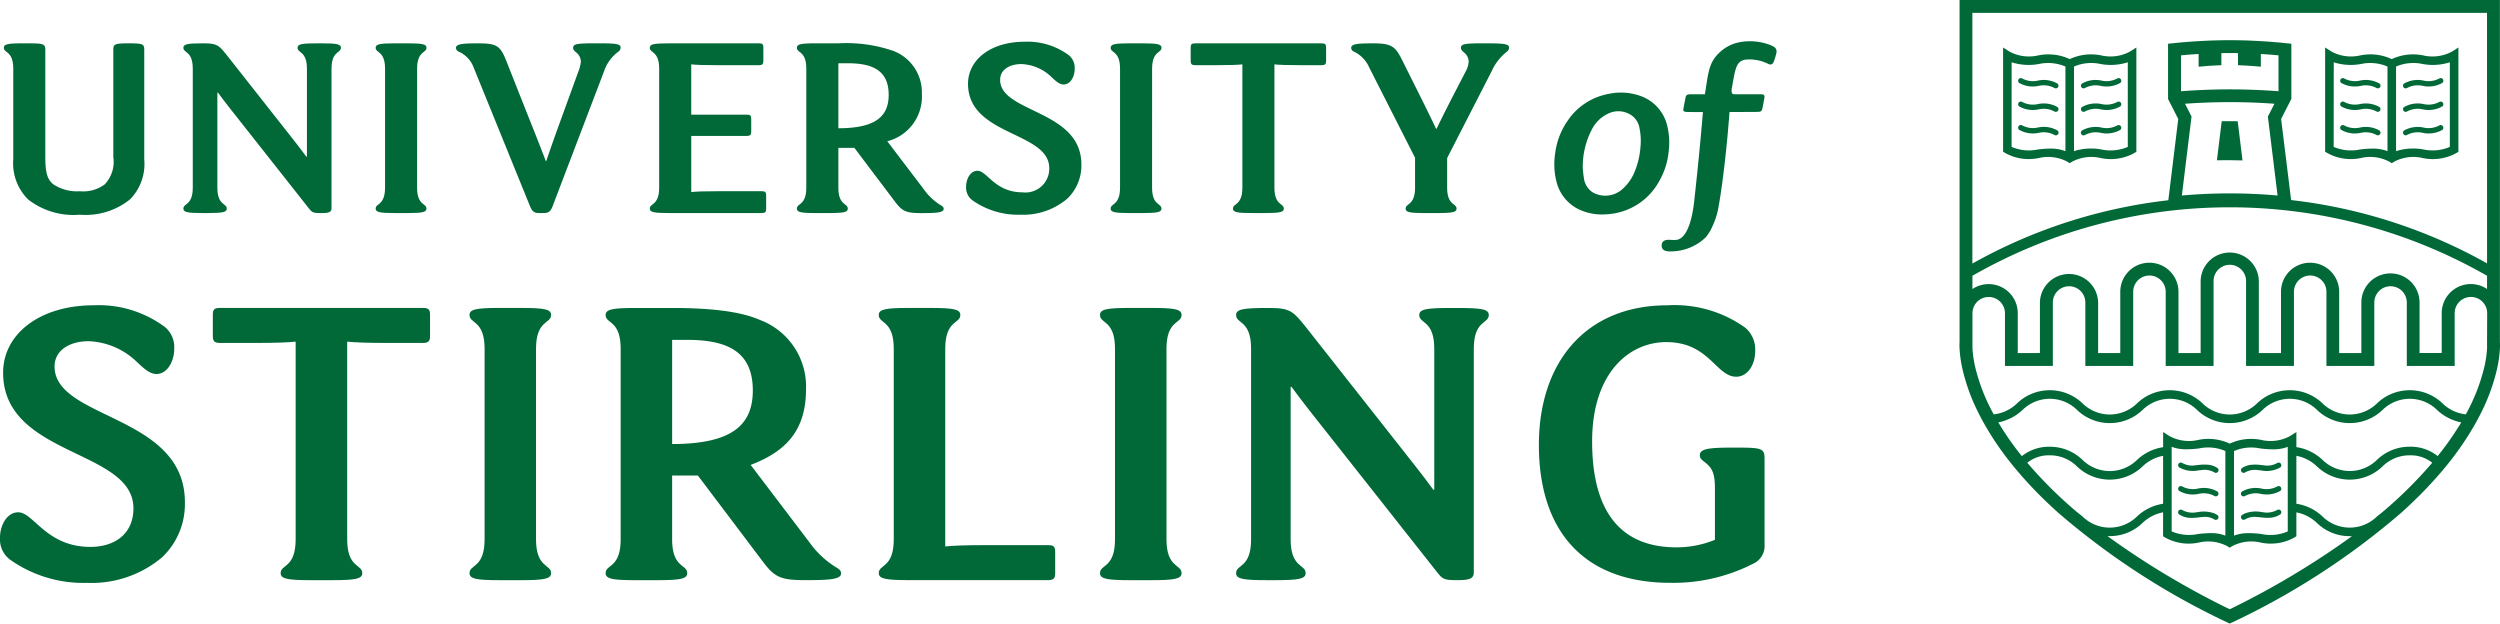 <svg xmlns="http://www.w3.org/2000/svg" viewBox="0 0 200 49.887"><defs><style>.cls-1{fill:#006937;}</style></defs><title>Asset 10</title><g id="Layer_2" data-name="Layer 2"><g id="Layer_1-2" data-name="Layer 1"><path class="cls-1" d="M.249,29.813c0-3.05,2.872-5.391,7.27-5.391a8.866,8.866,0,0,1,5.674,1.739,2.092,2.092,0,0,1,.745,1.737c0,1.029-.568,2.022-1.419,2.022-.531,0-.992-.426-1.524-.923a5.866,5.866,0,0,0-3.9-1.7c-1.56,0-2.73.744-2.73,2.022,0,4.255,10.426,3.83,10.426,10.852a5.87,5.87,0,0,1-1.809,4.4,8.749,8.749,0,0,1-6.028,2.058A10.14,10.14,0,0,1,.816,44.779,2.022,2.022,0,0,1,0,43.006c0-.993.568-2.022,1.455-2.022,1.24,0,2.234,2.768,5.78,2.768,1.844,0,3.44-.958,3.44-3.086,0-4.753-10.426-4.114-10.426-10.853"/><path class="cls-1" d="M33.836,24.635c.425,0,.567.107.567.532v1.738c0,.39-.142.531-.567.531h-2.66c-1.737,0-2.766-.035-3.4-.106V43.148c0,2.3,1.206,1.987,1.206,2.7,0,.461-.532.567-2.482.567H24.934c-1.95,0-2.482-.106-2.482-.567,0-.709,1.2-.391,1.2-2.7V27.33c-.637.071-1.666.106-3.4.106H17.594c-.426,0-.568-.141-.568-.531V25.167c0-.425.142-.532.568-.532Z"/><path class="cls-1" d="M42.882,43.148c0,2.3,1.206,1.987,1.206,2.7,0,.46-.532.567-2.482.567H40.045c-1.951,0-2.483-.107-2.483-.567,0-.709,1.206-.391,1.206-2.7V27.9c0-2.3-1.206-1.986-1.206-2.7,0-.46.532-.567,2.483-.567h1.561c1.95,0,2.482.107,2.482.567,0,.71-1.206.391-1.206,2.7Z"/><path class="cls-1" d="M54.942,27.188H53.771v8.334c4.894,0,6.454-1.595,6.454-4.291,0-3.191-2.162-4.043-5.283-4.043m5.107,10L64.765,43.4A7.315,7.315,0,0,0,67,45.453c.212.142.284.248.284.426,0,.5-1.1.532-2.909.532-2.021,0-2.447-.284-3.405-1.56l-5.142-6.81H53.771v5.107c0,2.3,1.206,1.987,1.206,2.7,0,.461-.531.567-2.482.567H50.934c-1.95,0-2.482-.106-2.482-.567,0-.709,1.2-.391,1.2-2.7V27.9c0-2.3-1.2-1.986-1.2-2.694,0-.461.532-.568,2.482-.568h2.837c3.3,0,5.569.319,7.022.958a5.684,5.684,0,0,1,3.689,5.532c0,3.334-1.632,5-4.433,6.065"/><path class="cls-1" d="M83.848,43.61c.426,0,.567.106.567.532v1.737c0,.39-.141.532-.567.532H72.783c-1.951,0-2.482-.107-2.482-.567,0-.709,1.2-.391,1.2-2.7V27.9c0-2.3-1.2-1.986-1.2-2.7,0-.46.531-.566,2.482-.566h1.561c1.95,0,2.482.106,2.482.566,0,.71-1.206.391-1.206,2.7V43.716c.638-.071,1.666-.106,3.4-.106Z"/><path class="cls-1" d="M93.319,43.148c0,2.3,1.206,1.987,1.206,2.7,0,.46-.532.567-2.482.567H90.482c-1.95,0-2.482-.107-2.482-.567,0-.709,1.2-.391,1.2-2.7V27.9c0-2.3-1.2-1.986-1.2-2.7,0-.46.532-.567,2.482-.567h1.561c1.95,0,2.482.107,2.482.567,0,.71-1.206.391-1.206,2.7Z"/><path class="cls-1" d="M114.741,39.176V27.9c0-2.3-1.2-1.985-1.2-2.695,0-.46.531-.567,2.481-.567h.6c1.95,0,2.482.107,2.482.567,0,.71-1.2.391-1.2,2.695V45.772c0,.461-.213.639-1.241.639h-.214c-.922,0-1.063-.106-1.454-.6L104.776,32.863c-.5-.638-1.1-1.418-1.454-1.916h-.071v12.2c0,2.3,1.2,1.987,1.2,2.7,0,.461-.532.567-2.482.567h-.6c-1.95,0-2.482-.106-2.482-.567,0-.709,1.2-.391,1.2-2.7V27.9c0-2.3-1.2-1.985-1.2-2.695,0-.46.532-.567,2.482-.567h.213c1.7,0,1.915.318,2.944,1.6l8.688,11.03c.5.638,1.1,1.418,1.454,1.915Z"/><path class="cls-1" d="M133.328,27.366c-3.05,0-5.958,2.518-5.958,7.945,0,5.958,2.554,8.475,6.738,8.475a8.1,8.1,0,0,0,3.086-.6V39.07c0-1.277-.249-1.668-.851-2.128-.284-.213-.355-.32-.355-.533,0-.5.709-.6,2.553-.6h.567c1.88,0,2.057.106,2.057.887v6.844a1.56,1.56,0,0,1-.921,1.561,14.036,14.036,0,0,1-6.6,1.525c-6.986,0-10.533-4.186-10.533-11.03,0-6.632,3.76-11.172,10.285-11.172A9.729,9.729,0,0,1,139.6,26.2a2.278,2.278,0,0,1,.816,1.879c0,1.1-.6,2.058-1.525,2.058-1.6,0-2.164-2.767-5.568-2.767"/><path class="cls-1" d="M199.992,27.362h0V0H156.765V27.361h0a4.037,4.037,0,0,0,0,.531,9.918,9.918,0,0,0,.253,1.723,15.533,15.533,0,0,0,1.259,3.42q.191.381.412.781a23.709,23.709,0,0,0,2.244,3.308q.212.262.436.529a32.3,32.3,0,0,0,2.474,2.614q.39.372.809.747a59.374,59.374,0,0,0,13.727,8.872,59.42,59.42,0,0,0,13.726-8.871q.418-.377.809-.748a32.836,32.836,0,0,0,2.475-2.614c.15-.179.295-.355.436-.53a23.778,23.778,0,0,0,2.243-3.307q.222-.4.412-.78a15.487,15.487,0,0,0,1.259-3.421,9.725,9.725,0,0,0,.253-1.723A4.037,4.037,0,0,0,199.992,27.362ZM166.229,41.024a34.058,34.058,0,0,1-4.048-4.005,2.765,2.765,0,0,1,1.8-.593,3.053,3.053,0,0,1,2.184.895,3.786,3.786,0,0,0,5.232,0,3.246,3.246,0,0,1,1.651-.856V40.3a3.879,3.879,0,0,0-2.083,1.014,3.11,3.11,0,0,1-4.368,0C166.478,41.218,166.357,41.12,166.229,41.024Zm12.15,7.717a65.782,65.782,0,0,1-9.78-5.851c.059,0,.119,0,.181,0a3.75,3.75,0,0,0,2.616-1.048,3.239,3.239,0,0,1,1.651-.856V42.9l.159.1a3.865,3.865,0,0,0,2.715.4,3.283,3.283,0,0,1,2.274.3l.184.116.183-.116a3.277,3.277,0,0,1,2.274-.3,3.865,3.865,0,0,0,2.715-.4l.159-.1V40.989a3.257,3.257,0,0,1,1.654.857,3.745,3.745,0,0,0,2.615,1.048c.062,0,.12,0,.179,0A65.821,65.821,0,0,1,178.379,48.741Zm-4.646-6.23V35.744h0a3.2,3.2,0,0,0,1.1.2,8.608,8.608,0,0,0,1.081-.069,3.493,3.493,0,0,1,2.115.206v6.769a3.137,3.137,0,0,0-1.013-.2c-.061,0-.122,0-.184,0a9.28,9.28,0,0,0-.991.071A3.5,3.5,0,0,1,173.733,42.511Zm4.988.341V36.084a3.493,3.493,0,0,1,2.115-.206,8.643,8.643,0,0,0,1.084.069,3.18,3.18,0,0,0,1.1-.2h0v6.767a3.5,3.5,0,0,1-2.115.206,7.759,7.759,0,0,0-1.175-.066A3.139,3.139,0,0,0,178.721,42.852Zm11.795-1.818c-.123.093-.239.187-.353.279a3.11,3.11,0,0,1-4.368,0A3.876,3.876,0,0,0,183.71,40.3V36.465a3.248,3.248,0,0,1,1.654.856,3.785,3.785,0,0,0,5.231,0,3.055,3.055,0,0,1,2.184-.895,2.755,2.755,0,0,1,1.8.593A34.187,34.187,0,0,1,190.516,41.034Zm6.171-6.9a23.6,23.6,0,0,1-1.673,2.351,3.485,3.485,0,0,0-2.235-.749,3.746,3.746,0,0,0-2.616,1.049,3.112,3.112,0,0,1-4.368,0,3.876,3.876,0,0,0-2.085-1.015V34.563l-.325.207-.2.127a3.276,3.276,0,0,1-2.274.3,4.033,4.033,0,0,0-2.53.293,4.037,4.037,0,0,0-2.531-.293,3.276,3.276,0,0,1-2.274-.3l-.2-.127-.326-.207v1.211a3.88,3.88,0,0,0-2.083,1.015,3.112,3.112,0,0,1-4.368,0,3.746,3.746,0,0,0-2.616-1.049,3.482,3.482,0,0,0-2.236.75,23.637,23.637,0,0,1-1.674-2.353c-.073-.117-.142-.232-.21-.346A3.958,3.958,0,0,0,161.8,32.8a3.11,3.11,0,0,1,4.368,0,3.789,3.789,0,0,0,5.232,0,3.11,3.11,0,0,1,4.368,0,3.788,3.788,0,0,0,5.231,0,3.111,3.111,0,0,1,4.369,0,3.788,3.788,0,0,0,5.231,0,3.11,3.11,0,0,1,4.368,0,3.955,3.955,0,0,0,1.934.993Q196.8,33.963,196.687,34.138Zm2.277-6.776v.5a8.81,8.81,0,0,1-.2,1.427,14.994,14.994,0,0,1-1.5,3.861,3.123,3.123,0,0,1-1.867-.881,3.789,3.789,0,0,0-5.232,0,3.112,3.112,0,0,1-4.368,0,3.788,3.788,0,0,0-5.231,0,3.113,3.113,0,0,1-4.369,0,3.788,3.788,0,0,0-5.231,0,3.112,3.112,0,0,1-4.368,0,3.789,3.789,0,0,0-5.232,0,3.129,3.129,0,0,1-1.869.882,15.011,15.011,0,0,1-1.5-3.862,8.825,8.825,0,0,1-.2-1.427v-2.8a1.3,1.3,0,1,1,2.6,0v4.217h3.83V24.2a1.3,1.3,0,1,1,2.6,0v5.074h3.829V23.342a1.3,1.3,0,0,1,2.6,0v5.931h3.829V22.484a1.3,1.3,0,0,1,2.6,0v6.789h3.83V23.342a1.3,1.3,0,1,1,2.6,0v5.931h3.829V24.2a1.3,1.3,0,1,1,2.6,0v5.074h3.83V25.056a1.3,1.3,0,1,1,2.6,0Zm0-4.237a2.328,2.328,0,0,0-3.628,1.931v3.189h-1.772V24.2a2.328,2.328,0,1,0-4.656,0v4.046h-1.773v-4.9a2.328,2.328,0,1,0-4.656,0v4.9h-1.772V22.484a2.329,2.329,0,0,0-4.657,0v5.761h-1.772v-4.9a2.328,2.328,0,1,0-4.656,0v4.9H167.85V24.2a2.329,2.329,0,0,0-4.657,0v4.046h-1.772V25.056a2.328,2.328,0,0,0-3.628-1.931V22.062a41.418,41.418,0,0,1,41.171,0ZM176.443,5.289c.246-.021.5-.038.777-.051l.49-.024V4.25c.454-.007.873-.007,1.33,0v.964l.489.024c.285.014.541.031.782.051l.557.047V4.319c.468.028.94.064,1.412.108V7.3c-1.3-.1-2.612-.151-3.9-.151s-2.6.051-3.9.151V4.427c.471-.044.942-.08,1.409-.108V5.336ZM174.8,8.3c1.2-.086,2.4-.13,3.58-.13s2.381.044,3.576.13l-.526,1.025.777,6.317c-1.276-.114-2.561-.171-3.828-.171h0c-1.268,0-2.553.057-3.829.171l.773-6.32Zm24.165,12.771a41.618,41.618,0,0,0-15.676-5.065l-.8-6.493.82-1.6V3.5l-.461-.048c-.826-.086-1.658-.149-2.47-.186l-.539-.025v0l-.27-.008c-.422-.011-.812-.017-1.191-.017s-.775.006-1.2.018l-.268.007v0l-.538.025c-.812.038-1.642.1-2.467.186l-.461.048v4.42l.816,1.6-.794,6.5a41.635,41.635,0,0,0-15.676,5.065V1.029h41.171Z"/><path class="cls-1" d="M188.884,12.639a3.282,3.282,0,0,1,2.274.3l.183.117.184-.117a3.282,3.282,0,0,1,2.274-.3,3.87,3.87,0,0,0,2.715-.4l.159-.1V3.8l-.527.335a3.282,3.282,0,0,1-2.274.3,4.037,4.037,0,0,0-2.531.293,4.034,4.034,0,0,0-2.53-.293,3.282,3.282,0,0,1-2.274-.3L186.01,3.8v8.334l.159.1A3.87,3.87,0,0,0,188.884,12.639Zm2.8-7.315a3.493,3.493,0,0,1,2.115-.206,4.491,4.491,0,0,0,2.188-.135v6.768a3.493,3.493,0,0,1-2.115.206,4.491,4.491,0,0,0-2.188.135ZM186.7,4.983a4.491,4.491,0,0,0,2.188.135A3.493,3.493,0,0,1,191,5.324v6.769a3.261,3.261,0,0,0-1.2-.206,9.28,9.28,0,0,0-.991.07,3.492,3.492,0,0,1-2.115-.206Z"/><path class="cls-1" d="M187.314,6.643a2.22,2.22,0,0,0,1.537.229,1.817,1.817,0,0,1,1.261.164.221.221,0,0,0,.115.033.214.214,0,0,0,.115-.395,2.213,2.213,0,0,0-1.537-.228,1.823,1.823,0,0,1-1.261-.165.214.214,0,0,0-.23.362Z"/><path class="cls-1" d="M187.314,8.522a2.214,2.214,0,0,0,1.537.228,1.828,1.828,0,0,1,1.261.164.214.214,0,1,0,.23-.361,2.22,2.22,0,0,0-1.537-.229,1.822,1.822,0,0,1-1.261-.164.214.214,0,0,0-.23.362Z"/><path class="cls-1" d="M188.851,10.629a1.822,1.822,0,0,1,1.261.164.214.214,0,1,0,.23-.362,2.213,2.213,0,0,0-1.537-.228,1.822,1.822,0,0,1-1.261-.164.214.214,0,0,0-.23.362A2.214,2.214,0,0,0,188.851,10.629Z"/><path class="cls-1" d="M193.832,10.629a2.214,2.214,0,0,0,1.537-.228.214.214,0,1,0-.23-.362,1.822,1.822,0,0,1-1.261.164,2.218,2.218,0,0,0-1.537.228.214.214,0,1,0,.23.362A1.822,1.822,0,0,1,193.832,10.629Z"/><path class="cls-1" d="M192.456,8.948a.213.213,0,0,0,.115-.034,1.828,1.828,0,0,1,1.261-.164,2.214,2.214,0,0,0,1.537-.228.214.214,0,1,0-.23-.362,1.822,1.822,0,0,1-1.261.164,2.219,2.219,0,0,0-1.537.229.214.214,0,0,0,.115.395Z"/><path class="cls-1" d="M192.456,7.069a.221.221,0,0,0,.115-.033,1.817,1.817,0,0,1,1.261-.164,2.22,2.22,0,0,0,1.537-.229.214.214,0,0,0-.23-.362,1.823,1.823,0,0,1-1.261.165,2.213,2.213,0,0,0-1.537.228.214.214,0,0,0,.115.395Z"/><path class="cls-1" d="M163.12,12.639a3.282,3.282,0,0,1,2.274.3l.184.117.184-.117a3.276,3.276,0,0,1,2.274-.3,3.867,3.867,0,0,0,2.714-.4l.159-.1V3.8l-.526.335a3.283,3.283,0,0,1-2.274.3,4.043,4.043,0,0,0-2.531.293,4.036,4.036,0,0,0-2.531-.293,3.283,3.283,0,0,1-2.274-.3l-.526-.335v8.334l.159.1A3.867,3.867,0,0,0,163.12,12.639Zm2.8-7.315a3.492,3.492,0,0,1,2.115-.206,4.491,4.491,0,0,0,2.188-.135v6.768a3.493,3.493,0,0,1-2.115.206,4.491,4.491,0,0,0-2.188.135Zm-4.989-.341a4.491,4.491,0,0,0,2.188.135,3.492,3.492,0,0,1,2.115.206v6.769a3.26,3.26,0,0,0-1.2-.206,9.3,9.3,0,0,0-.992.07,3.493,3.493,0,0,1-2.115-.206Z"/><path class="cls-1" d="M161.551,6.643a2.217,2.217,0,0,0,1.536.229,1.819,1.819,0,0,1,1.262.164.219.219,0,0,0,.115.033.214.214,0,0,0,.115-.395,2.214,2.214,0,0,0-1.537-.228,1.825,1.825,0,0,1-1.262-.165.214.214,0,1,0-.229.362Z"/><path class="cls-1" d="M161.551,8.522a2.211,2.211,0,0,0,1.536.228,1.83,1.83,0,0,1,1.262.164.211.211,0,0,0,.115.034.214.214,0,0,0,.115-.395,2.22,2.22,0,0,0-1.537-.229,1.825,1.825,0,0,1-1.262-.164.214.214,0,1,0-.229.362Z"/><path class="cls-1" d="M163.087,10.629a1.824,1.824,0,0,1,1.262.164.211.211,0,0,0,.115.034.215.215,0,0,0,.115-.4,2.214,2.214,0,0,0-1.537-.228,1.825,1.825,0,0,1-1.262-.164.214.214,0,1,0-.229.362A2.216,2.216,0,0,0,163.087,10.629Z"/><path class="cls-1" d="M168.069,10.629a2.211,2.211,0,0,0,1.536-.228.214.214,0,0,0-.229-.362,1.825,1.825,0,0,1-1.262.164,2.214,2.214,0,0,0-1.537.228.215.215,0,0,0,.115.4.211.211,0,0,0,.115-.034A1.824,1.824,0,0,1,168.069,10.629Z"/><path class="cls-1" d="M166.692,8.948a.211.211,0,0,0,.115-.034,1.83,1.83,0,0,1,1.262-.164,2.211,2.211,0,0,0,1.536-.228.214.214,0,0,0-.229-.362,1.825,1.825,0,0,1-1.262.164,2.22,2.22,0,0,0-1.537.229.214.214,0,0,0,.115.395Z"/><path class="cls-1" d="M166.692,7.069a.219.219,0,0,0,.115-.033,1.819,1.819,0,0,1,1.262-.164,2.217,2.217,0,0,0,1.536-.229.214.214,0,0,0-.229-.362,1.825,1.825,0,0,1-1.262.165,2.214,2.214,0,0,0-1.537.228.214.214,0,0,0,.115.395Z"/><path class="cls-1" d="M179.4,12.834,179.017,9.7q-.322-.006-.647-.006t-.632,0l-.385,3.129c.3-.005.606-.009.909-.009C178.642,12.82,179.022,12.826,179.4,12.834Z"/><path class="cls-1" d="M174.351,37.4a2.214,2.214,0,0,0,1.537.228c.08-.008.16-.017.239-.023a1.546,1.546,0,0,1,1.022.187.213.213,0,0,0,.3-.066.21.21,0,0,0,.026-.17.216.216,0,0,0-.092-.125,1.673,1.673,0,0,0-.659-.244,3.463,3.463,0,0,0-.878.015l-.2.02a1.584,1.584,0,0,1-1.064-.184.214.214,0,0,0-.23.362Z"/><path class="cls-1" d="M174.351,39.282a2.214,2.214,0,0,0,1.537.228,1.822,1.822,0,0,1,1.261.164.214.214,0,1,0,.23-.362,2.213,2.213,0,0,0-1.537-.228,1.822,1.822,0,0,1-1.261-.164.214.214,0,1,0-.23.362Z"/><path class="cls-1" d="M176.249,41.357a1.441,1.441,0,0,1,.9.2.221.221,0,0,0,.115.033.214.214,0,0,0,.115-.395,1.719,1.719,0,0,0-.227-.12,2.459,2.459,0,0,0-1.31-.108l-.085.009a1.718,1.718,0,0,1-1.176-.173.214.214,0,0,0-.3.066.208.208,0,0,0-.029.151.216.216,0,0,0,.016.055.219.219,0,0,0,.079.09,1.732,1.732,0,0,0,.858.263,4.287,4.287,0,0,0,.679-.035C176.01,41.376,176.131,41.363,176.249,41.357Z"/><path class="cls-1" d="M180.509,41.357c.119.006.238.019.36.032a4.313,4.313,0,0,0,.681.035,1.722,1.722,0,0,0,.856-.263.219.219,0,0,0,.079-.09.269.269,0,0,0,.017-.055.214.214,0,0,0-.326-.217,1.713,1.713,0,0,1-1.174.173l-.087-.009a2.455,2.455,0,0,0-1.309.108,1.669,1.669,0,0,0-.228.12.214.214,0,0,0,.115.395.221.221,0,0,0,.115-.033A1.446,1.446,0,0,1,180.509,41.357Z"/><path class="cls-1" d="M179.493,39.708a.213.213,0,0,0,.115-.034,1.822,1.822,0,0,1,1.261-.164,2.214,2.214,0,0,0,1.537-.228.214.214,0,1,0-.23-.362,1.822,1.822,0,0,1-1.261.164,2.214,2.214,0,0,0-1.537.228.215.215,0,0,0,.115.4Z"/><path class="cls-1" d="M179.493,37.829a.213.213,0,0,0,.115-.034,1.552,1.552,0,0,1,1.024-.187c.078.006.157.015.237.023a2.214,2.214,0,0,0,1.537-.228.214.214,0,1,0-.23-.362,1.584,1.584,0,0,1-1.062.184l-.2-.02a3.447,3.447,0,0,0-.876-.015,1.651,1.651,0,0,0-.661.244.218.218,0,0,0-.092.126.216.216,0,0,0,.026.169A.213.213,0,0,0,179.493,37.829Z"/><path class="cls-1" d="M128.229,17.159a4.4,4.4,0,0,1-1.842-.373,3.343,3.343,0,0,1-1.871-2.257,5.735,5.735,0,0,1-.1-2.282,5.822,5.822,0,0,1,1.009-2.608,5.033,5.033,0,0,1,3.252-2.125,4.642,4.642,0,0,1,2.511.146,3.33,3.33,0,0,1,2.193,2.415,5.554,5.554,0,0,1,.126,1.914,5.911,5.911,0,0,1-.768,2.5,5.085,5.085,0,0,1-4.012,2.639C128.563,17.147,128.4,17.149,128.229,17.159Zm-1.607-3.7c.018.166.036.476.088.781a1.61,1.61,0,0,0,.71,1.151,2.049,2.049,0,0,0,2.249-.158,3.686,3.686,0,0,0,1.062-1.4,6.251,6.251,0,0,0,.5-2.007,5.066,5.066,0,0,0-.066-1.549,1.6,1.6,0,0,0-.552-.982,1.853,1.853,0,0,0-2.007-.182,2.773,2.773,0,0,0-1.28,1.289A6.4,6.4,0,0,0,126.622,13.46Zm11.729-4.5c.051,0,2,0,2.295-.009.245-.01.307-.073.355-.315s.088-.472.133-.707c.063-.33.016-.387-.318-.387-.714,0-1.266,0-1.98,0-.028,0-.209.021-.279-.088a.866.866,0,0,1,0-.445c.275-1.6.353-2.036.98-2.224a3.319,3.319,0,0,1,1.983.358c.195.05.291-.008.373-.193a4.484,4.484,0,0,0,.215-.7.44.44,0,0,0-.239-.529,1.759,1.759,0,0,0-.349-.155,4.484,4.484,0,0,0-2.594-.134,3.235,3.235,0,0,0-1.342.749c-.784.728-.889,1.393-1.1,2.776l-.091.583s-.728,0-1.092,0a1.5,1.5,0,0,0-.208.014.257.257,0,0,0-.242.216c-.064.319-.128.638-.18.959-.024.146.026.2.173.217a1.97,1.97,0,0,0,.243.016l1.116.007h.327"/><path class="cls-1" d="M138.366,8.894c-.273,3.715-.671,6.493-.857,7.5a6.04,6.04,0,0,1-.5,1.679,3.7,3.7,0,0,1-.553.916,4.047,4.047,0,0,1-2.994,1.119c-.139-.02-.406-.036-.5-.287a.554.554,0,0,1,.036-.436c.252-.352.787-.112,1.2-.211,1-.24,1.275-2.5,1.339-3.086.27-2.429.514-4.888.724-7.443Z"/><path class="cls-1" d="M2.343,3.468c1.172,0,1.283.066,1.283.553v8.535c0,1.127.111,1.769.641,2.189A3.441,3.441,0,0,0,6.39,15.3a2.892,2.892,0,0,0,1.99-.552,2.624,2.624,0,0,0,.685-2.189V4.021c0-.487.067-.553,1.239-.553s1.237.066,1.237.553v8.734a4.05,4.05,0,0,1-1.127,3.184A5.664,5.664,0,0,1,6.39,17.177a5.924,5.924,0,0,1-4.135-1.216,4.072,4.072,0,0,1-1.194-3.206V5.5c0-1.437-.752-1.238-.752-1.68,0-.288.332-.354,1.548-.354Z"/><path class="cls-1" d="M24.554,12.534V5.5c0-1.437-.752-1.238-.752-1.68,0-.288.332-.354,1.548-.354h.376c1.216,0,1.548.066,1.548.354,0,.442-.752.243-.752,1.68V16.646c0,.288-.132.4-.774.4h-.132c-.575,0-.664-.066-.907-.376L18.341,8.6c-.31-.4-.686-.885-.906-1.194H17.39V15.01c0,1.437.752,1.238.752,1.68,0,.288-.332.354-1.548.354h-.376c-1.216,0-1.547-.066-1.547-.354,0-.442.751-.243.751-1.68V5.5c0-1.437-.751-1.238-.751-1.68,0-.288.331-.354,1.547-.354h.133c1.061,0,1.194.2,1.835,1L23.6,11.34c.309.4.685.884.906,1.194Z"/><path class="cls-1" d="M33.366,15.01c0,1.437.751,1.238.751,1.68,0,.288-.331.354-1.547.354H31.6c-1.216,0-1.548-.066-1.548-.354,0-.442.752-.243.752-1.68V5.5c0-1.437-.752-1.238-.752-1.68,0-.288.332-.354,1.548-.354h.973c1.216,0,1.547.066,1.547.354,0,.442-.751.243-.751,1.68Z"/><path class="cls-1" d="M46.269,5.723a2.61,2.61,0,0,0,.2-.8.952.952,0,0,0-.376-.729c-.177-.155-.243-.244-.243-.354,0-.332.287-.376,1.9-.376,1.57,0,1.9.044,1.9.354a.423.423,0,0,1-.2.332A3.178,3.178,0,0,0,48.325,5.7l-4.113,10.79c-.176.487-.4.553-.729.553h-.354c-.332,0-.531-.066-.73-.553l-4.511-11.1A2.239,2.239,0,0,0,36.7,4.131a.33.33,0,0,1-.222-.309c0-.332.708-.354,1.77-.354,1.459,0,1.768.177,2.233,1.349l1.857,4.688c.332.818.951,2.387,1.327,3.382H43.7c.42-1.238.73-2.1,1.194-3.382Z"/><path class="cls-1" d="M55.3,15.364c.4-.044,1.04-.067,2.123-.067h3.516c.265,0,.353.067.353.332v1.084c0,.243-.088.331-.353.331H53.53c-1.216,0-1.547-.066-1.547-.354,0-.442.751-.243.751-1.68V5.5c0-1.437-.751-1.238-.751-1.68,0-.288.331-.354,1.547-.354h7.186c.266,0,.354.066.354.332V4.883c0,.243-.088.332-.354.332H57.422c-1.083,0-1.725-.022-2.123-.066V9.173h4.445c.265,0,.353.066.353.332v1.039c0,.243-.088.331-.353.331H55.3Z"/><path class="cls-1" d="M70.983,11.3l2.941,3.87a4.557,4.557,0,0,0,1.393,1.282c.133.089.177.155.177.266,0,.309-.685.331-1.813.331-1.26,0-1.526-.177-2.123-.972l-3.206-4.246H67.07V15.01c0,1.437.752,1.238.752,1.68,0,.288-.332.354-1.548.354H65.3c-1.216,0-1.548-.066-1.548-.354,0-.442.752-.243.752-1.68V5.5c0-1.437-.752-1.238-.752-1.68,0-.288.332-.354,1.548-.354H67.07a11.55,11.55,0,0,1,4.378.6,3.544,3.544,0,0,1,2.3,3.449A3.676,3.676,0,0,1,70.983,11.3ZM67.8,5.06H67.07v5.2c3.051,0,4.024-1,4.024-2.675C71.094,5.591,69.745,5.06,67.8,5.06Z"/><path class="cls-1" d="M77.442,6.7c0-1.9,1.791-3.361,4.533-3.361a5.531,5.531,0,0,1,3.538,1.084A1.307,1.307,0,0,1,85.977,5.5c0,.642-.354,1.261-.884,1.261-.332,0-.619-.266-.951-.575A3.656,3.656,0,0,0,81.71,5.126c-.973,0-1.7.465-1.7,1.261,0,2.653,6.5,2.388,6.5,6.766a3.662,3.662,0,0,1-1.128,2.741,5.458,5.458,0,0,1-3.759,1.283,6.323,6.323,0,0,1-3.825-1.15,1.26,1.26,0,0,1-.509-1.105c0-.62.354-1.261.907-1.261.774,0,1.393,1.725,3.6,1.725a1.905,1.905,0,0,0,2.145-1.924C83.943,10.5,77.442,10.9,77.442,6.7Z"/><path class="cls-1" d="M92.166,15.01c0,1.437.752,1.238.752,1.68,0,.288-.331.354-1.548.354H90.4c-1.217,0-1.548-.066-1.548-.354,0-.442.752-.243.752-1.68V5.5c0-1.437-.752-1.238-.752-1.68,0-.288.331-.354,1.548-.354h.972c1.217,0,1.548.066,1.548.354,0,.442-.752.243-.752,1.68Z"/><path class="cls-1" d="M105.735,3.468c.265,0,.354.066.354.332V4.883c0,.243-.089.332-.354.332h-1.658c-1.084,0-1.725-.022-2.123-.066V15.01c0,1.437.752,1.238.752,1.68,0,.288-.332.354-1.548.354h-.972c-1.217,0-1.549-.066-1.549-.354,0-.442.753-.243.753-1.68V5.149c-.4.044-1.04.066-2.123.066H95.608c-.265,0-.354-.089-.354-.332V3.8c0-.266.089-.332.354-.332Z"/><path class="cls-1" d="M120.725,3.822a.423.423,0,0,1-.2.332A4.153,4.153,0,0,0,119.332,5.7l-3.56,6.943V15.01c0,1.437.751,1.238.751,1.68,0,.288-.331.354-1.547.354H114c-1.216,0-1.548-.066-1.548-.354,0-.442.752-.243.752-1.68V12.622l-3.67-7.23a2.509,2.509,0,0,0-1.217-1.261.329.329,0,0,1-.221-.309c0-.332.664-.354,1.769-.354,1.459,0,1.769.243,2.322,1.371l1.061,2.123c.531,1.061,1.128,2.255,1.636,3.338h.045c.464-.973,1.039-2.1,1.68-3.338l.641-1.239a1.794,1.794,0,0,0,.243-.8.951.951,0,0,0-.375-.729c-.178-.155-.244-.244-.244-.354,0-.332.31-.376,1.924-.376C120.371,3.468,120.725,3.512,120.725,3.822Z"/></g></g></svg>